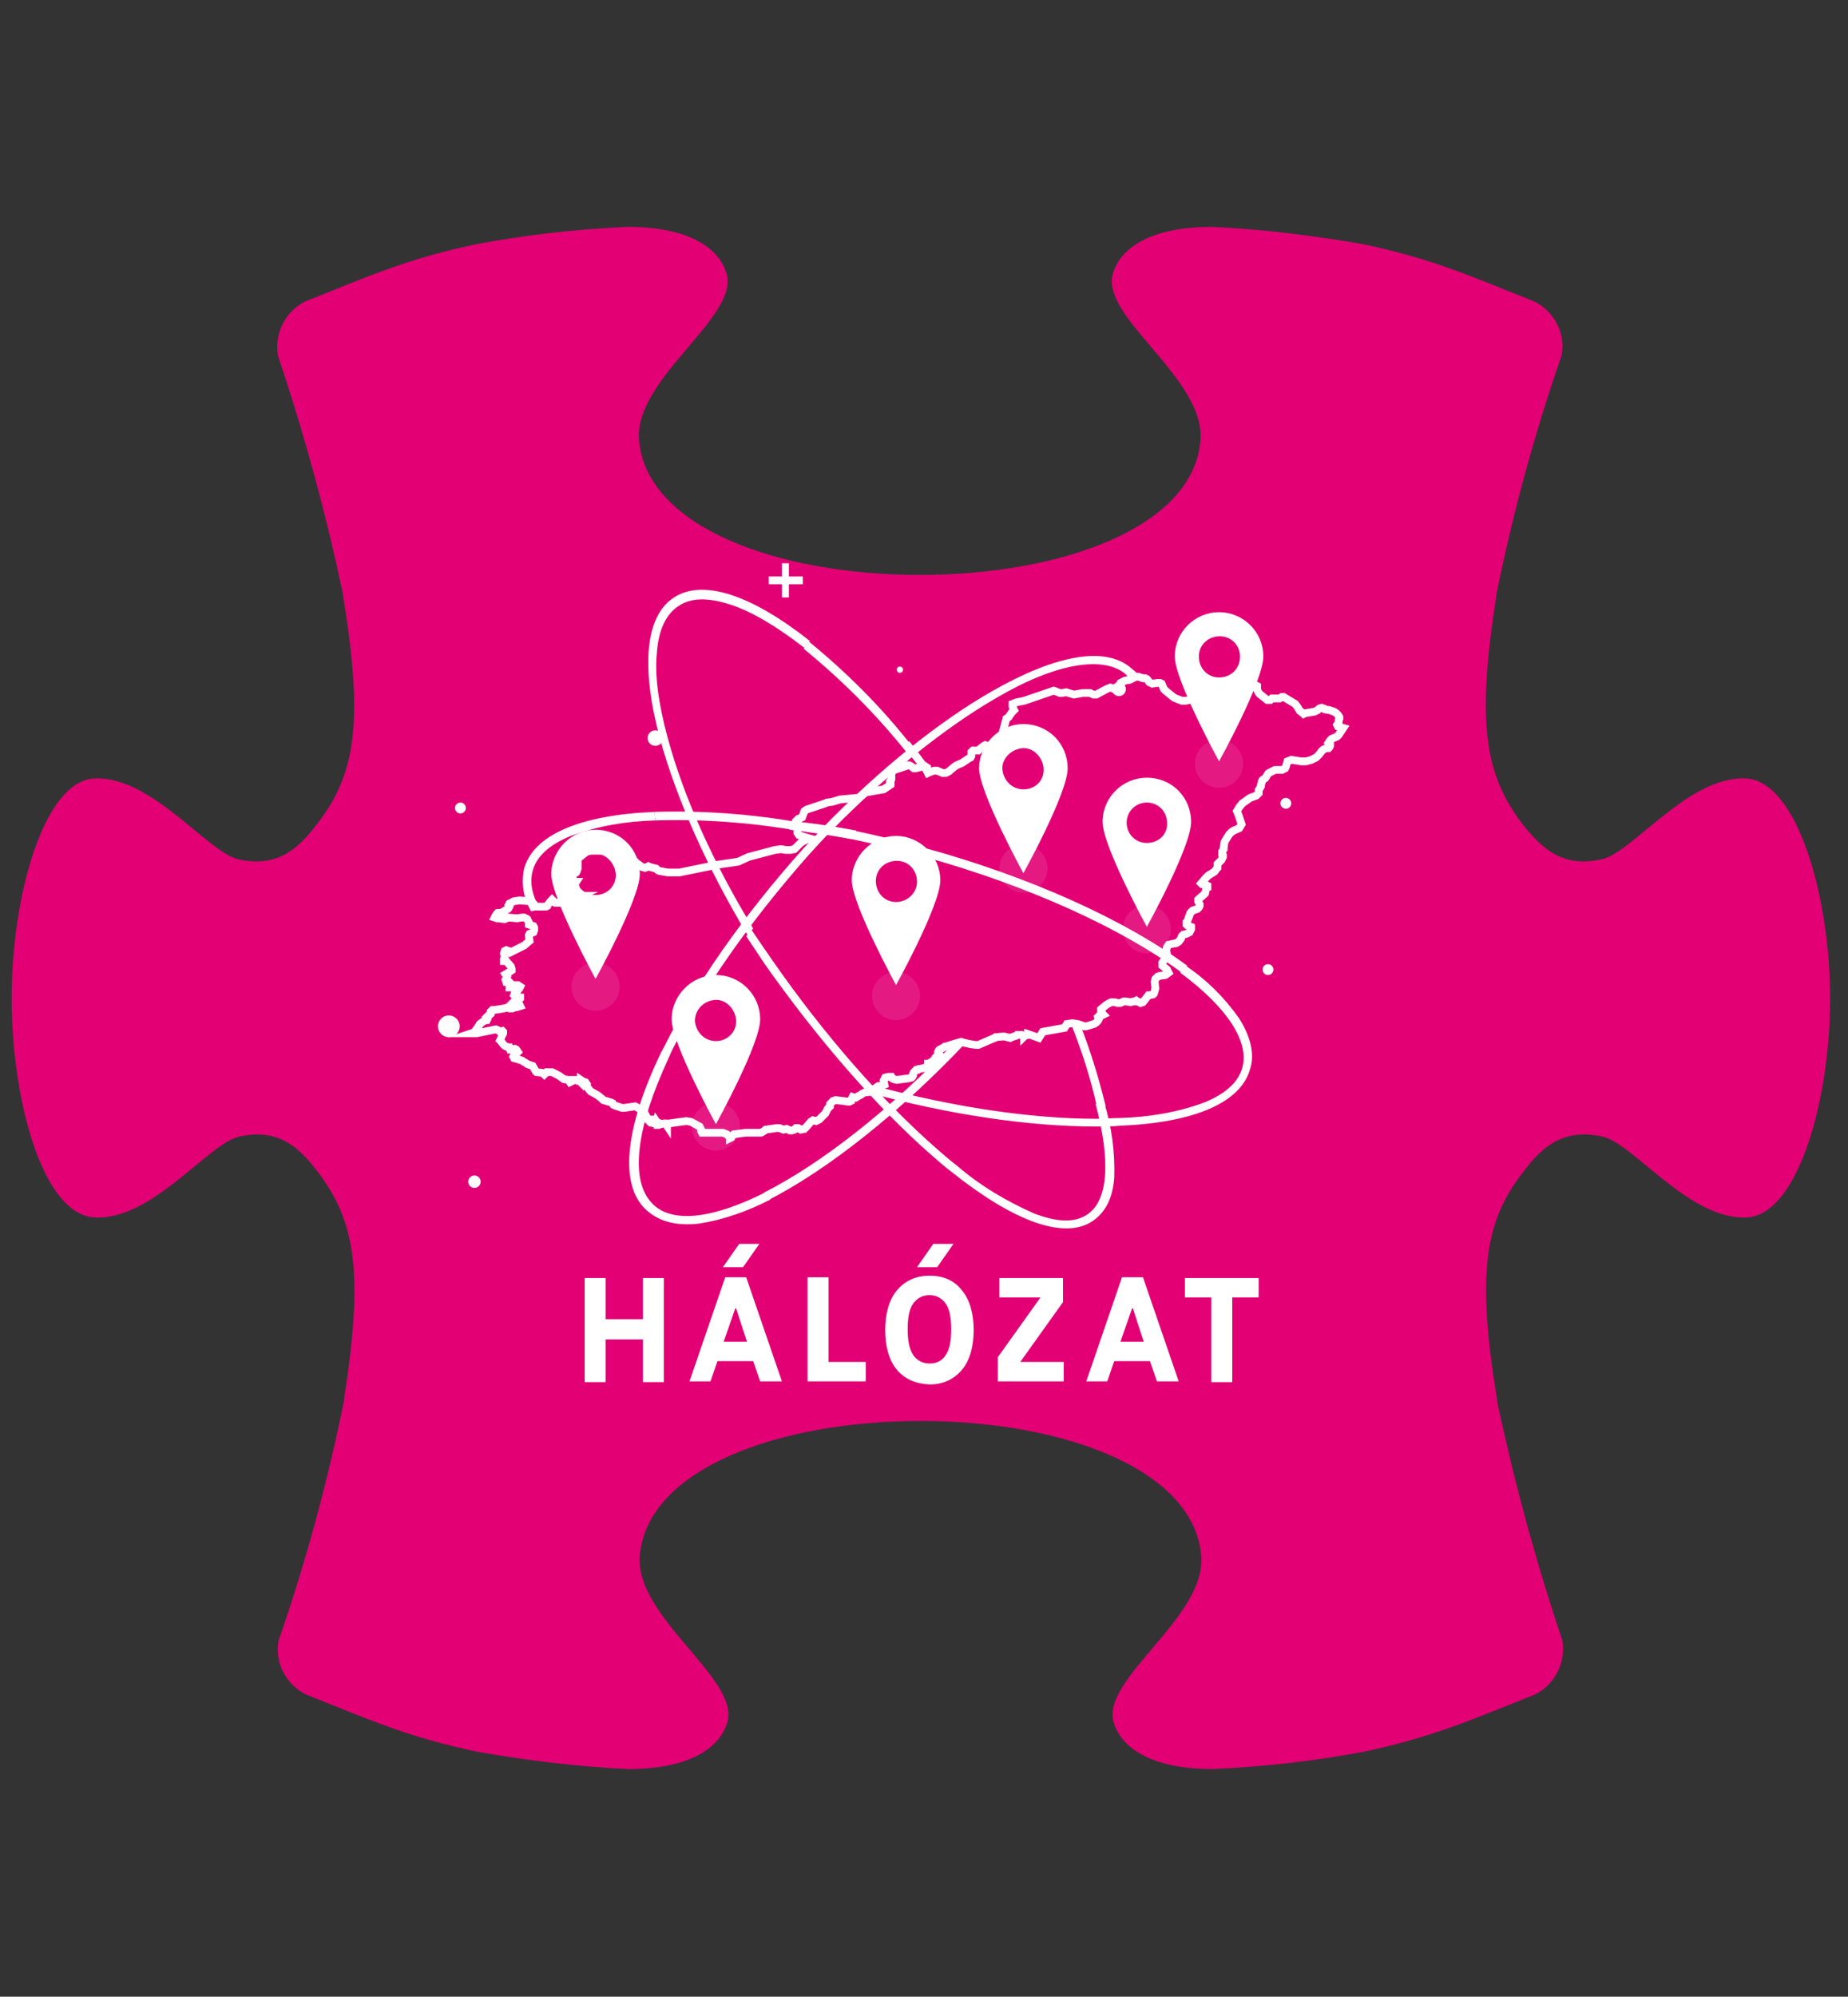 <?xml version="1.0" encoding="utf-8"?>
<!-- Generator: Adobe Illustrator 25.0.1, SVG Export Plug-In . SVG Version: 6.00 Build 0)  -->
<svg version="1.1" id="Layer_1" xmlns="http://www.w3.org/2000/svg" xmlns:xlink="http://www.w3.org/1999/xlink" x="0px" y="0px"
	 viewBox="0 0 238 257" style="enable-background:new 0 0 238 257;" xml:space="preserve">
<rect x="0" y="0" width="238" height="257" fill="#333333" stroke="none"/>
<style type="text/css">
	.st0{fill:#E20074;}
	.st1{fill:#E20074;stroke:#FFFFFF;stroke-miterlimit:10;}
	.st2{fill:#FFFFFF;}
	.st3{opacity:0.1;fill:#FFFFFF;enable-background:new    ;}
	.st4{fill:none;}
</style>
<g id="Layer_2_1_">
	<g id="Layer_1-2">
		<path class="st0" d="M224.9,100.2c-7.4-0.4-14.6,9.5-18.6,10.4c-4.9,1.1-7.6-1.2-10.2-4.5c-4.8-6.3-6-12.8-3.4-29.3
			c0-0.1,0-0.1,0-0.2c2.1-10.4,4.9-20.7,8.4-30.8c0.6-2.8-0.9-5.7-3.5-7c-7.6-3-13-5.5-22.2-7.4c-6.4-1.1-12.8-1.9-19.3-2.2
			c-8.2,0-11.9,2.9-12.8,6.1c-1.5,5.6,12,13.5,11.3,21.4c-0.9,11.2-18,17.3-36.1,17.3h-0.1c-18.1,0-35.1-6.1-36.1-17.3
			c-0.7-7.9,12.8-15.8,11.3-21.4c-0.9-3.2-4.6-6.1-12.8-6.1c-6.5,0.3-12.9,1-19.3,2.2c-9.2,1.9-14.6,4.4-22.2,7.4
			c-2.6,1.3-4,4.2-3.5,7c3.4,10.1,6.2,20.4,8.4,30.8c0,0.1,0,0.1,0,0.2c2.7,16.5,1.5,23-3.4,29.3c-2.5,3.3-5.2,5.6-10.1,4.5
			c-4-0.9-11.2-10.8-18.6-10.4c-6.5,0.4-10.6,15.2-10.6,28.3s4,27.9,10.7,28.2c7.4,0.4,14.6-9.5,18.6-10.4c4.9-1.1,7.6,1.2,10.1,4.5
			c4.8,6.3,6,12.8,3.4,29.3c0,0.1,0,0.1,0,0.2c-2.1,10.4-4.9,20.7-8.4,30.8c-0.6,2.8,0.9,5.7,3.5,7c7.6,3,13,5.5,22.2,7.4
			c6.4,1.1,12.8,1.9,19.3,2.2c8.2,0,11.9-2.9,12.8-6.1c1.5-5.6-12-13.5-11.3-21.4c1-11.2,18-17.3,36.1-17.3h0.1
			c18.1,0,35.1,6.1,36.1,17.3c0.7,7.9-12.8,15.8-11.3,21.4c0.9,3.2,4.6,6.1,12.8,6.1c6.5-0.3,12.9-1,19.3-2.2
			c9.1-1.9,14.6-4.4,22.2-7.4c2.6-1.3,4-4.2,3.5-7c-3.4-10.1-6.2-20.4-8.4-30.8c0-0.1,0-0.1,0-0.2c-2.7-16.5-1.5-23,3.4-29.3
			c2.5-3.3,5.2-5.6,10.2-4.5c4,0.9,11.2,10.8,18.6,10.4c6.6-0.4,10.7-15.2,10.7-28.2S231.5,100.6,224.9,100.2z"/>
		<polygon class="st1" points="172.2,93.3 172.4,93 172.4,92.7 172.5,92.5 172.5,92.3 172.3,92 172.1,91.8 171.8,91.6 171.2,91.4 
			170.6,91.3 170.5,91.2 170.2,91.1 169.9,91.2 169.7,91.4 169.3,91.6 168.1,91.8 167.9,91.9 167.9,91.9 167.8,91.8 167.4,91.5 
			167.1,91 166.8,90.6 165.3,89.7 165.2,89.7 165.2,89.7 165.1,89.7 164.8,89.9 164.6,89.9 164.3,89.9 163.9,89.9 163.8,89.9 
			163.7,90 163.6,90.1 163.5,90.1 163.4,90.1 163.2,90.1 162.2,89.3 162,89 161.9,88.7 161.9,88.5 161.9,88.3 161.7,88.2 
			161.6,88.2 161.1,88.3 161.1,88 161.3,87.5 160.6,87.4 160,87.4 159.5,87.6 159.4,87.8 159.3,87.8 158.9,87.8 158.6,88.2 
			158.3,88.4 158,88.5 157,88.6 156.7,88.7 156.4,88.8 155.5,89 155.2,89.1 154.8,89.4 154.1,89.6 153.2,90.1 152.7,90.2 
			152.2,90.2 151.7,90 151.2,89.8 150.1,88.9 149.9,88.7 149.6,88 149.4,87.9 149.1,87.9 148.4,88 148.2,87.9 148,87.8 147.8,87.5 
			147.7,87.4 147.5,87.3 147.2,87.3 146.6,87.1 146.3,87.1 145.5,87.5 144.9,87.6 144.7,87.7 144.3,87.9 144.2,88.1 144.2,88.3 
			144,88.5 143.8,88.7 143.5,88.7 143.3,88.6 143,88.5 142.5,88.7 141.2,89.4 140.8,89.4 140.4,89.2 139.9,89.2 139.4,89.2 
			138.9,89.3 138.3,89.4 137.3,89.1 136.8,89.2 136.5,89.2 136,89 135.7,88.9 135.4,89 131.9,90.2 130.9,90.4 130.4,90.6 
			130.4,90.8 130.4,90.9 130.5,91.2 130.6,91.4 130.5,91.5 130.3,91.7 129.9,92.3 129.6,92.5 129.5,92.9 129.1,94.4 128.8,95 
			128.5,95.5 128,95.9 127.7,96.1 127.4,96.1 127.2,96 126.9,95.9 126.7,96 126.2,96.4 126,96.6 125.7,96.6 125.5,96.6 125.3,96.6 
			125.1,96.8 125.1,97 125.1,97.3 125,97.5 124.8,97.6 124.5,97.8 123.9,98.2 123.2,98.5 122.9,98.7 122.2,99.3 121.8,99.5 
			121.4,99.5 120.7,99.2 120.3,99.2 119.7,99.4 119.5,99.5 119.4,99.3 119.4,99.2 119.4,99 119.4,98.8 119.1,98.6 118.7,98.7 
			117.9,98.9 117.7,98.9 117.3,98.6 117.1,98.5 116.9,98.5 116.7,98.6 115.2,99.1 114.9,99.3 114.8,99.6 114.8,100.3 114.6,100.6 
			114.6,100.7 114.7,100.8 114.7,100.9 114.7,101 113.8,101.6 111.5,102 110.6,102.7 110.4,102.7 108.2,102.9 107.2,103.2 
			106.5,103.3 106.3,103.4 103.9,104.2 103.6,104.4 103.3,105.2 103.1,105.3 102.8,105.4 102.7,105.5 102.5,105.7 102.5,105.8 
			102.7,105.8 102.8,106 102.7,106.8 102.7,107.2 102.9,107.5 103.5,107.7 104.2,107.9 103.8,108.1 103.4,108.3 103.1,108.5 
			102.6,109 102.3,109.3 101.8,109.4 101.2,109.4 100.6,109.3 99.8,109.4 96.4,110.3 95.1,110.9 94.5,111 92.4,111.3 87.5,112.3 
			86,112.3 84.9,112.1 84.7,112 84.5,111.8 84.1,111.7 83.7,111.6 83.5,111.5 83.3,111.6 83.1,111.7 83,111.7 82.7,111.6 82,111.1 
			81.9,111 81.4,111.1 81.2,111 81.1,111 79,109.7 78.4,109.4 77.3,109.5 76.4,109.5 75.7,109.5 75.2,109.9 74.2,110.7 74.4,110.8 
			74.4,110.9 74.4,111.1 74.3,111.2 74.3,111.2 74.2,111.4 74.1,111.4 74.2,111.5 74.3,111.5 74.4,111.5 74.4,111.5 74.4,111.8 
			74.3,112.1 74.2,112.3 73.9,112.5 73.4,112.7 73.2,112.8 73.2,113 73.3,113.1 73.7,113.1 73.8,113.2 74.1,113.5 74.2,113.5 
			74,113.8 74.1,114.1 74.2,114.4 74.4,115 74.5,115.2 74.7,115.3 74.9,115.3 74.5,115.5 73.4,115.7 72.1,116.2 71.5,116.2 
			71.1,115.8 70.9,116 70.6,116.4 70.5,116.6 70.3,116.7 69.3,116.7 69.1,116.7 68.9,116.6 68.8,116.4 68.7,116.3 68.5,116.1 
			68.3,116 66.9,115.9 66.2,116 65.6,116.3 65.5,116.5 65.6,116.7 65.5,116.9 65.4,117 64.7,117.4 64.5,117.5 64.4,117.6 
			64.3,117.6 64.3,117.5 64.1,117.5 64,117.6 63.8,117.9 63.7,118.1 64,118.2 65,118.3 65.5,118.1 66.6,118.2 67.2,118.1 
			67.5,118.1 67.9,118.3 68.1,118.7 68.1,119 68.4,119.1 68.7,119.2 68.8,119.4 68.8,119.7 68.7,120 68.2,120.2 68.1,120.4 
			68.2,121.1 67.5,121.7 65.7,122.6 65.5,122.4 65.2,122.3 65,122.4 64.9,122.7 65,123.3 65,123.4 64.9,123.5 64.9,123.5 
			64.9,123.6 64.9,123.7 65,123.7 65.1,123.7 65.2,123.7 65.8,124.4 65.9,124.7 65.9,124.9 65.6,125.1 65.1,125.4 65.3,125.7 
			65.1,126.1 65.2,126.4 65.3,126.4 65.6,126.4 65.7,126.5 65.7,126.6 65.6,127 65.6,127.1 65.9,127.1 66.4,126.8 66.7,126.8 
			67,127 66.9,127.2 66.6,127.6 66.3,127.8 66.2,128.1 66.4,128.3 66.7,128.3 66.9,128.4 67,128.4 67,128.5 66.8,128.7 66.1,129 
			65.9,129.2 66.4,129.2 66.6,129.2 66.9,129.3 67,129.5 66.7,129.6 66.2,129.7 66,129.8 65.9,129.8 65.8,129.8 65.7,129.8 
			65.6,129.8 65.3,129.7 64.9,129.8 64.3,129.9 63.6,130 63.4,130 63.2,130.2 63.2,130.5 63.1,130.6 62.9,130.7 62.8,130.8 
			62.7,130.9 62.8,131 62.8,131.1 62.7,131.3 62.6,131.3 62.2,131.5 61.8,131.8 61.7,132 61.2,132.7 61,132.9 60.7,133 61.4,133 
			63.8,132.5 63.9,132.5 64.3,132.7 64.4,132.8 64.7,132.7 64.8,132.8 64.8,133 64.7,133.2 64.6,133.4 64.5,133.7 64.4,133.9 
			64.5,134 64.8,134.4 65,134.6 65.2,134.7 65.4,134.8 65.6,134.8 65.7,135.1 65.9,135.1 66.3,135 66.5,135.1 66.7,135.4 
			66.5,135.6 66.2,135.8 66.1,136 66.2,136.2 66.6,136.3 67.2,136.5 68,137 68.6,137.2 69,137.9 69.1,138 69.9,138.1 70.1,138.3 
			70.2,138.2 70.3,138.1 70.4,138 70.5,138 70.7,138 71.1,138 71.5,138.2 71.9,138.4 72.2,138.6 72.6,138.9 73.2,139 73.4,139.3 
			73.6,139.2 73.6,139 73.8,139 74.2,139 74.3,139 74.4,139.1 74.5,139.1 74.6,139.1 74.7,139.2 74.7,139.1 74.8,139.1 74.8,139 
			75.1,139.2 75.4,139.3 75.6,139.6 75.6,139.9 76,140.4 76.1,140.5 76.3,140.6 77,141 77.5,141.4 77.7,141.6 78.7,141.9 78.9,142 
			79,142.2 79.2,142.3 80.1,142.6 80.4,142.6 81.8,142.4 82,142.5 82.8,143 82.9,143.1 83.2,143.6 83.3,143.8 83.5,144.1 
			83.7,144.1 84,144.1 84.2,144.2 84.1,144.2 83.9,144.3 83.7,144.4 83.8,144.5 84,144.5 84.2,144.6 84.4,144.6 84.5,144.3 
			84.7,144.6 84.7,144.8 84.8,144.8 85.1,144.7 85.5,144.6 85.7,144.6 85.9,144.9 85.9,144.8 86,144.7 86,144.7 86.2,144.6 
			87.6,144.4 88.4,144.3 89,144.4 89.9,144.9 90.1,145 90.2,145.2 90.3,145.4 90.3,145.6 90.4,145.8 90.6,145.8 91,145.8 
			93.1,145.8 93.6,146 94,146.4 94,146.5 94.2,146.4 94.3,146.2 94.4,146.1 94.5,146 96,145.8 97.8,145.8 98,145.8 98.2,145.7 
			98.5,145.5 98.6,145.4 100,145.2 100.4,145.2 100.9,145.4 101.3,145.3 101.7,145.5 102,145.5 102.3,145.4 102.5,145.2 
			102.8,145.2 103.1,145.4 103.2,145.4 103.5,145.3 103.6,145.3 103.9,145 104.4,144.4 104.7,144.2 105.1,144.3 105.5,144.1 
			106.1,143.5 106.3,143.3 106.6,142.7 106.8,142.5 106.8,142.5 106.9,142.4 106.9,142.2 106.9,142.1 107.3,141.7 107.6,141.6 
			108.5,141.7 109.2,141.8 109.4,141.8 109.6,141.7 109.6,141.6 109.7,141.4 109.8,141.2 110.1,141.3 110.2,141.3 110.5,141.1 
			110.9,140.9 111,140.8 111.2,140.7 111.4,140.6 111.5,140.6 112.5,140.5 112.6,140.5 112.9,140.5 112.9,140.5 112.9,140.4 
			112.9,140.4 112.9,140.4 112.9,140.3 112.8,140.3 112.7,140.2 112.7,140.2 112.7,140.1 112.8,140 113.1,139.8 113.3,139.8 
			113.6,139.7 113.9,139.6 113.8,139.1 114,138.7 114.4,138.6 114.8,138.6 114.9,138.8 115.1,138.9 115.1,138.9 115.5,139 
			117,138.8 117.4,138.7 117.5,138.6 117.6,138.4 117.6,138.3 117.6,138.2 117.7,138 117.9,137.8 118,137.7 118.2,137.7 
			118.3,137.6 118.9,137.5 119.2,137.4 119.4,137.2 119.5,137 119.5,136.9 119.6,136.9 119.8,136.8 119.9,136.7 120.1,136.6 
			120.3,136.4 120.4,136.3 120.5,136.2 120.5,136.1 120.5,136.1 120.6,136 120.8,135.9 121,135.8 121,135.7 120.9,135.5 
			120.8,135.5 120.8,135.5 120.8,135.4 120.9,135.2 121,135.1 121.2,135 121.4,134.9 121.7,134.7 121.8,134.7 121.9,134.7 
			122.1,134.6 122.4,134.5 123.4,134.2 123.8,134.1 124.1,134.2 125,134.4 125.7,134.5 126,134.5 127.6,133.8 128.1,133.6 
			128.2,133.5 129.3,133.4 130.1,133.6 130.3,133.5 130.6,133.4 130.9,133.3 131,133.2 131.1,133.2 131.2,133.2 131.5,133.2 
			131.5,133.2 131.6,133.2 131.8,133.3 131.9,133.3 131.9,133.4 132,133.3 132.4,133.2 132.4,133.1 132.7,133.2 133.8,133.6 
			134.3,132.8 137.1,132.3 137.4,131.8 138.1,131.7 138.8,131.8 139.4,132 139.6,132.1 139.8,132.1 139.9,132.1 140.9,131.8 
			141.2,131.6 141.4,131.4 141.5,131.2 141.4,130.9 141.5,130.8 141.6,130.7 141.8,130.7 141.9,130.7 142.1,130.6 142,130.5 
			141.8,130.1 141.8,130 141.8,129.9 142.4,129.4 142.7,129.2 143.1,129 143.4,129 143.6,129 143.9,129.1 144.1,129.1 144.3,129.1 
			144.5,129 144.7,128.9 145,128.9 145.6,129 146,128.9 146.1,128.9 146.3,128.8 146.4,128.9 146.5,128.9 146.9,129.1 147.2,129 
			147.9,128.1 148,128.1 148.5,128 148.6,127.9 148.7,127.6 148.8,127.2 148.7,126.4 148.8,126 149.1,125.7 149.4,125.6 
			150.1,125.5 150.5,125.2 150.3,124.8 149.7,124.3 149.7,123.9 149.9,123.6 150.1,123.3 150.3,122.9 150.2,122.3 150.3,121.9 
			150.5,121.6 150.9,121.5 151.5,121.4 151.8,121.2 152.1,120.8 152.2,120.5 152.4,120.3 152.8,120.2 153.2,120 153.4,119.6 
			153.4,119.3 152.9,119.1 152.9,119.1 152.8,119 152.8,119 152.8,118.9 152.8,118.8 152.8,118.7 152.9,118.6 153.2,117.8 
			153.3,117.5 153.6,117.2 154.2,117 154.4,116.8 154.5,116.6 154.5,116.4 154.4,116.2 154.3,116 154.3,115.8 154.3,115.8 
			154.4,115.7 155.1,115.1 155.2,115 155.4,114.1 155.5,114.1 155.5,114 155.3,113.9 155.1,113.8 154.9,113.8 154.8,113.8 
			154.7,113.7 155.3,113 155.6,112.7 156.4,112.2 156.7,111.8 156.8,111.7 156.8,111.4 156.8,111.2 157,111 157.3,110.7 
			157.4,110.5 157.5,110.3 157.5,110.1 157.4,110 157.4,109.8 157.4,109.6 157.6,109.3 157.6,109.1 157.7,108.4 157.8,108.2 
			158.3,107.4 158.6,107.1 158.9,106.9 159.6,106.6 159.9,106.1 159.7,105.5 159.5,104.9 159.3,104.4 159.6,103.9 160,103.4 
			161,102.7 161.8,102.4 162,102.2 162.1,102.1 162.1,101.9 162.1,101.8 162.1,101.7 162.4,101.2 162.4,101 162.5,100.7 
			162.5,100.6 162.6,100.4 162.9,100.2 163,100.1 163.3,99.6 163.4,99.5 163.8,99.3 164,99.2 164.2,99.1 165.1,99.1 165.3,99 
			165.5,98.9 165.6,98.7 165.8,98 166.3,97.8 167.6,98 168.2,98 168.9,97.8 169.5,97.5 169.9,97.1 170.2,96.7 170.4,96.5 
			170.8,96.3 171.1,96.3 171.2,96.2 171.3,96 171.3,95.8 171.2,95.7 171.1,95.6 171.3,95.3 171.5,95.1 172.2,94.8 172.4,94.6 
			172.8,94 173,93.7 172.3,93.5 		"/>
		<path class="st2" d="M139,131.6c-0.4,0.2-0.8,0.2-1.1,0.1c1.4,3.5,2.6,7.2,3.4,10.9l1.1-0.2C141.5,138.7,140.4,135.1,139,131.6z"
			/>
		<path class="st2" d="M84.3,104.5l0.1,1.1c6.3-0.2,12.6,0.3,18.8,1.4v-1.1C97,104.8,90.7,104.3,84.3,104.5z"/>
		<circle class="st2" cx="59.3" cy="104" r="0.7"/>
		<circle class="st2" cx="57.8" cy="132.1" r="1.4"/>
		<circle class="st2" cx="84.4" cy="95" r="1"/>
		<circle class="st2" cx="61.1" cy="152.1" r="0.8"/>
		<polygon class="st2" points="103.4,74.2 101.6,74.2 101.6,72.5 100.7,72.5 100.7,74.2 99,74.2 99,75.2 100.7,75.2 100.7,76.9 
			101.6,76.9 101.6,75.2 103.4,75.2 		"/>
		<circle class="st3" cx="157" cy="98.3" r="3.1"/>
		<circle class="st3" cx="92.2" cy="145" r="3.1"/>
		<path class="st2" d="M69.6,117.1c-1.1-1.9-1.4-3.5-1-5c0.5-1.9,2.2-3.4,4.9-4.5c3.5-1.3,7.2-1.9,10.9-2l-0.1-1.1
			c-9.7,0.4-15.6,3-16.8,7.3c-0.4,1.9-0.1,3.8,0.9,5.5C68.8,117.2,69.2,117.1,69.6,117.1z"/>
		<path class="st2" d="M119.3,109.2c-4.3-1.2-8.5-2.2-12.6-2.9v1.1c4,0.8,8.2,1.7,12.4,2.9c13.3,3.7,25.4,9.2,33.1,14.9l0.7-0.9
			C144.9,118.4,132.7,112.9,119.3,109.2z"/>
		<circle class="st2" cx="115.9" cy="86.2" r="0.4"/>
		<circle class="st2" cx="144.1" cy="88.7" r="0.9"/>
		<circle class="st2" cx="165.6" cy="103.4" r="0.7"/>
		<circle class="st2" cx="163.3" cy="124.8" r="0.7"/>
		<circle class="st3" cx="76.7" cy="127" r="3.1"/>
		<circle class="st3" cx="115.4" cy="128.2" r="3.1"/>
		<circle class="st3" cx="131.8" cy="111.8" r="3.1"/>
		<circle class="st3" cx="147.7" cy="119.6" r="3.1"/>
		<path class="st2" d="M159.6,131.1c-1.9-2.7-4.2-5-6.9-6.8l-0.7,0.9c6.1,4.5,8.9,8.9,8,12.2c-0.5,1.9-2.2,3.4-4.9,4.5
			c-3.5,1.3-7.2,1.9-10.9,2c-1,0-1.9,0.1-3,0.1c-8.4,0-18.5-1.5-28.8-4.3c-0.2,0.3-0.5,0.6-0.7,0.9c10.6,2.9,20.9,4.4,29.5,4.4
			c1,0,2,0,3-0.1c9.7-0.4,15.6-3,16.8-7.3C161.6,135.7,161.1,133.5,159.6,131.1z"/>
		<path class="st2" d="M131.8,93.2c-3.1,0-5.7,2.6-5.7,5.7c0,3.1,5.7,13.5,5.7,13.5s5.7-10.3,5.7-13.5
			C137.5,95.7,135,93.2,131.8,93.2C131.8,93.2,131.8,93.2,131.8,93.2z M131.8,101.6c-1.5,0-2.6-1.2-2.7-2.6s1.2-2.6,2.6-2.7
			s2.6,1.2,2.7,2.6c0,0,0,0,0,0C134.5,100.5,133.3,101.6,131.8,101.6z"/>
		<path class="st2" d="M115.4,107.6c-3.1,0-5.7,2.6-5.7,5.7c0,3.1,5.7,13.5,5.7,13.5s5.7-10.3,5.7-13.5
			C121.1,110.2,118.5,107.6,115.4,107.6L115.4,107.6z M115.4,116.1c-1.5,0-2.6-1.2-2.6-2.7c0-1.5,1.2-2.6,2.7-2.6
			c1.5,0,2.6,1.2,2.6,2.7c0,0,0,0,0,0C118.1,114.9,116.9,116.1,115.4,116.1C115.4,116.1,115.4,116.1,115.4,116.1L115.4,116.1z"/>
		<path class="st2" d="M76.7,106.8c-3.1,0-5.7,2.6-5.7,5.7l0,0c0,3.1,5.7,13.5,5.7,13.5s5.7-10.3,5.7-13.5
			C82.4,109.3,79.9,106.8,76.7,106.8L76.7,106.8z M76.7,115.2c-1.5,0-2.6-1.2-2.7-2.6c0-1.5,1.2-2.6,2.6-2.7s2.6,1.2,2.7,2.6
			c0,0,0,0,0,0C79.4,114,78.2,115.2,76.7,115.2L76.7,115.2z"/>
		<path class="st2" d="M147.7,100.1c-3.1,0-5.7,2.5-5.7,5.7c0,3.1,5.7,13.5,5.7,13.5s5.7-10.3,5.7-13.5
			C153.4,102.6,150.9,100.1,147.7,100.1z M147.7,108.5c-1.5,0-2.6-1.2-2.6-2.6c0-1.5,1.2-2.6,2.6-2.6c1.5,0,2.6,1.2,2.6,2.6
			C150.4,107.4,149.2,108.5,147.7,108.5C147.7,108.5,147.7,108.5,147.7,108.5z"/>
		<path class="st2" d="M157,78.8c-3.1,0-5.7,2.5-5.7,5.7c0,3.1,5.7,13.5,5.7,13.5s5.7-10.3,5.7-13.5C162.7,81.3,160.1,78.8,157,78.8
			z M157,87.2c-1.5,0-2.6-1.2-2.6-2.7s1.2-2.6,2.7-2.6c1.5,0,2.6,1.2,2.6,2.6l0,0C159.7,86.1,158.5,87.2,157,87.2L157,87.2z"/>
		<path class="st2" d="M92.2,125.5c-3.1,0-5.7,2.6-5.7,5.7c0,3.1,5.7,13.5,5.7,13.5s5.7-10.3,5.7-13.5
			C97.9,128.1,95.4,125.5,92.2,125.5z M92.2,134c-1.5,0-2.6-1.2-2.7-2.6c0-1.5,1.2-2.6,2.6-2.7s2.6,1.2,2.7,2.6c0,0,0,0,0,0l0,0
			C94.9,132.8,93.7,134,92.2,134L92.2,134z"/>
		<path class="st2" d="M145.6,87.5c0.4-0.2,0.7-0.3,1.1-0.4c-0.2-0.4-0.5-0.7-0.9-1c-3.3-3-9.7-1.9-18.1,2.9
			c-6.8,3.9-14.4,10-21.6,17.4l1,0.5c7.1-7.2,14.4-13.1,21.1-17c3.9-2.3,7.4-3.7,10.3-4.2c2.9-0.5,5.1-0.1,6.5,1.1
			C145.3,87.2,145.5,87.3,145.6,87.5z"/>
		<path class="st2" d="M124.3,134.1c-0.1,0-0.2,0-0.3-0.1c-0.1,0-0.2,0.1-0.3,0.1h-0.2h-0.2l0,0c-0.2,0.1-0.3,0.2-0.5,0.2
			c-8.2,8.5-16.9,15.4-24.4,19.2l0.5,1c7.8-4,17-11.3,25.6-20.4L124.3,134.1z"/>
		<path class="st2" d="M90,157.5c3.2-0.5,6.3-1.6,9.2-3.1l-0.5-1c-6.7,3.4-11.9,4.1-14.5,1.7c-1.4-1.3-2.1-3.4-1.9-6.4
			c0.2-3,1.2-6.5,3-10.7c0.4-0.9,0.8-1.8,1.2-2.7c3.9-7.9,10.1-16.7,17.6-25.2c1-1.1,2-2.2,3-3.2l-1-0.5c-0.9,1-1.9,2-2.8,3
			c-7.6,8.5-13.8,17.4-17.8,25.4c-0.5,0.9-0.9,1.8-1.3,2.7c-3.9,8.9-4.2,15.4-0.9,18.3C85,157.3,87.2,157.8,90,157.5z"/>
		<path class="st2" d="M104.2,82.6l-0.7,0.9c4.9,4,9.4,8.5,13.3,13.4l0.7-0.8C113.6,91.1,109.1,86.6,104.2,82.6z"/>
		<path class="st2" d="M86,95c-1.2-4.4-1.7-8.1-1.4-11c0.2-2.9,1.2-5,2.8-6c1.6-1.1,3.8-1.1,6.6-0.2c2.8,0.9,6,2.8,9.6,5.6l0.7-0.9
			c-7.6-6-13.8-8-17.5-5.6s-4.3,8.9-1.8,18.2c2.1,7.6,6,16.5,11.3,25.3l0.7-0.9C91.8,111,88,102.4,86,95z"/>
		<path class="st2" d="M143.5,151.6c0.1-3.3-0.3-6.5-1.3-9.7l-1.1,0.2c2,7.5,1.6,12.6-1.2,14.3c-1.6,1-3.8,0.9-6.7-0.2
			c-3.6-1.6-7-3.6-10-6.2c-0.8-0.6-1.6-1.3-2.4-2c-7.1-6.2-14.6-14.7-21.4-24.5c-0.9-1.3-1.8-2.6-2.6-3.8l-0.7,0.8
			c0.8,1.2,1.6,2.4,2.4,3.6c6.9,9.8,14.5,18.5,21.6,24.7c0.8,0.7,1.6,1.4,2.4,2c8,6.4,14.4,8.7,18,6.5
			C142.3,156.2,143.3,154.3,143.5,151.6z"/>
		<path class="st2" d="M119.3,99.5l0.5-0.6c-0.9-1.2-1.8-2.4-2.7-3.5c-0.2,0.3-0.5,0.5-0.8,0.7c0.9,1.1,1.8,2.2,2.6,3.3L119.3,99.5z
			"/>
		<path class="st2" d="M110.3,106.9c-2.9-0.5-5.7-1-8.5-1.2c0,0.4,0,0.7-0.1,1.1c2.5,0.3,5.2,0.7,7.9,1.2
			C109.8,107.6,110,107.2,110.3,106.9z"/>
		<rect y="0" class="st4" width="238" height="257"/>
		<g>
			<path class="st2" d="M82.8,164.5h2.7v13.4h-2.7v-5.5H78v5.5h-2.7v-13.4H78v5.3h4.8V164.5z"/>
			<path class="st2" d="M97.9,177.8l-0.9-2.6h-4.6l-0.9,2.6h-2.7l4.6-13.4h2.7l4.6,13.4H97.9z M93.1,163.1l2.1-3h2.6l-2.1,3H93.1z
				 M93.2,172.7h3l-1.4-4.3h-0.1L93.2,172.7z"/>
			<path class="st2" d="M104,177.8v-13.4h2.7v10.9h4.8v2.5H104z"/>
			<path class="st2" d="M115.5,176.3c-1-1.2-1.5-3-1.5-5.1s0.5-3.9,1.5-5.1c1-1.2,2.4-1.9,4.2-1.9c1.8,0,3.2,0.6,4.2,1.9
				c1,1.2,1.5,3,1.5,5.1s-0.5,3.9-1.5,5.1c-1,1.2-2.4,1.9-4.2,1.9C117.9,178.1,116.5,177.5,115.5,176.3z M121.8,174.4
				c0.5-0.7,0.7-1.8,0.7-3.3s-0.2-2.6-0.7-3.3c-0.5-0.7-1.2-1.1-2.1-1.1s-1.6,0.4-2.1,1.1c-0.5,0.7-0.7,1.8-0.7,3.3s0.2,2.5,0.7,3.3
				c0.5,0.7,1.2,1.1,2.1,1.1S121.3,175.2,121.8,174.4z M118.1,163.1l2.1-3h2.6l-2.1,3H118.1z"/>
			<path class="st2" d="M131.5,175.3h5.5v2.5h-8.5v-3.1l5.5-7.7V167h-5.3v-2.5h8.2v3.1l-5.5,7.7V175.3z"/>
			<path class="st2" d="M149,177.8l-0.9-2.6h-4.6l-0.9,2.6h-2.7l4.6-13.4h2.7l4.6,13.4H149z M144.3,172.7h3l-1.4-4.3h-0.1
				L144.3,172.7z"/>
			<path class="st2" d="M152.6,167v-2.5h9.5v2.5h-3.4v10.9H156V167H152.6z"/>
		</g>
	</g>
</g>
</svg>

